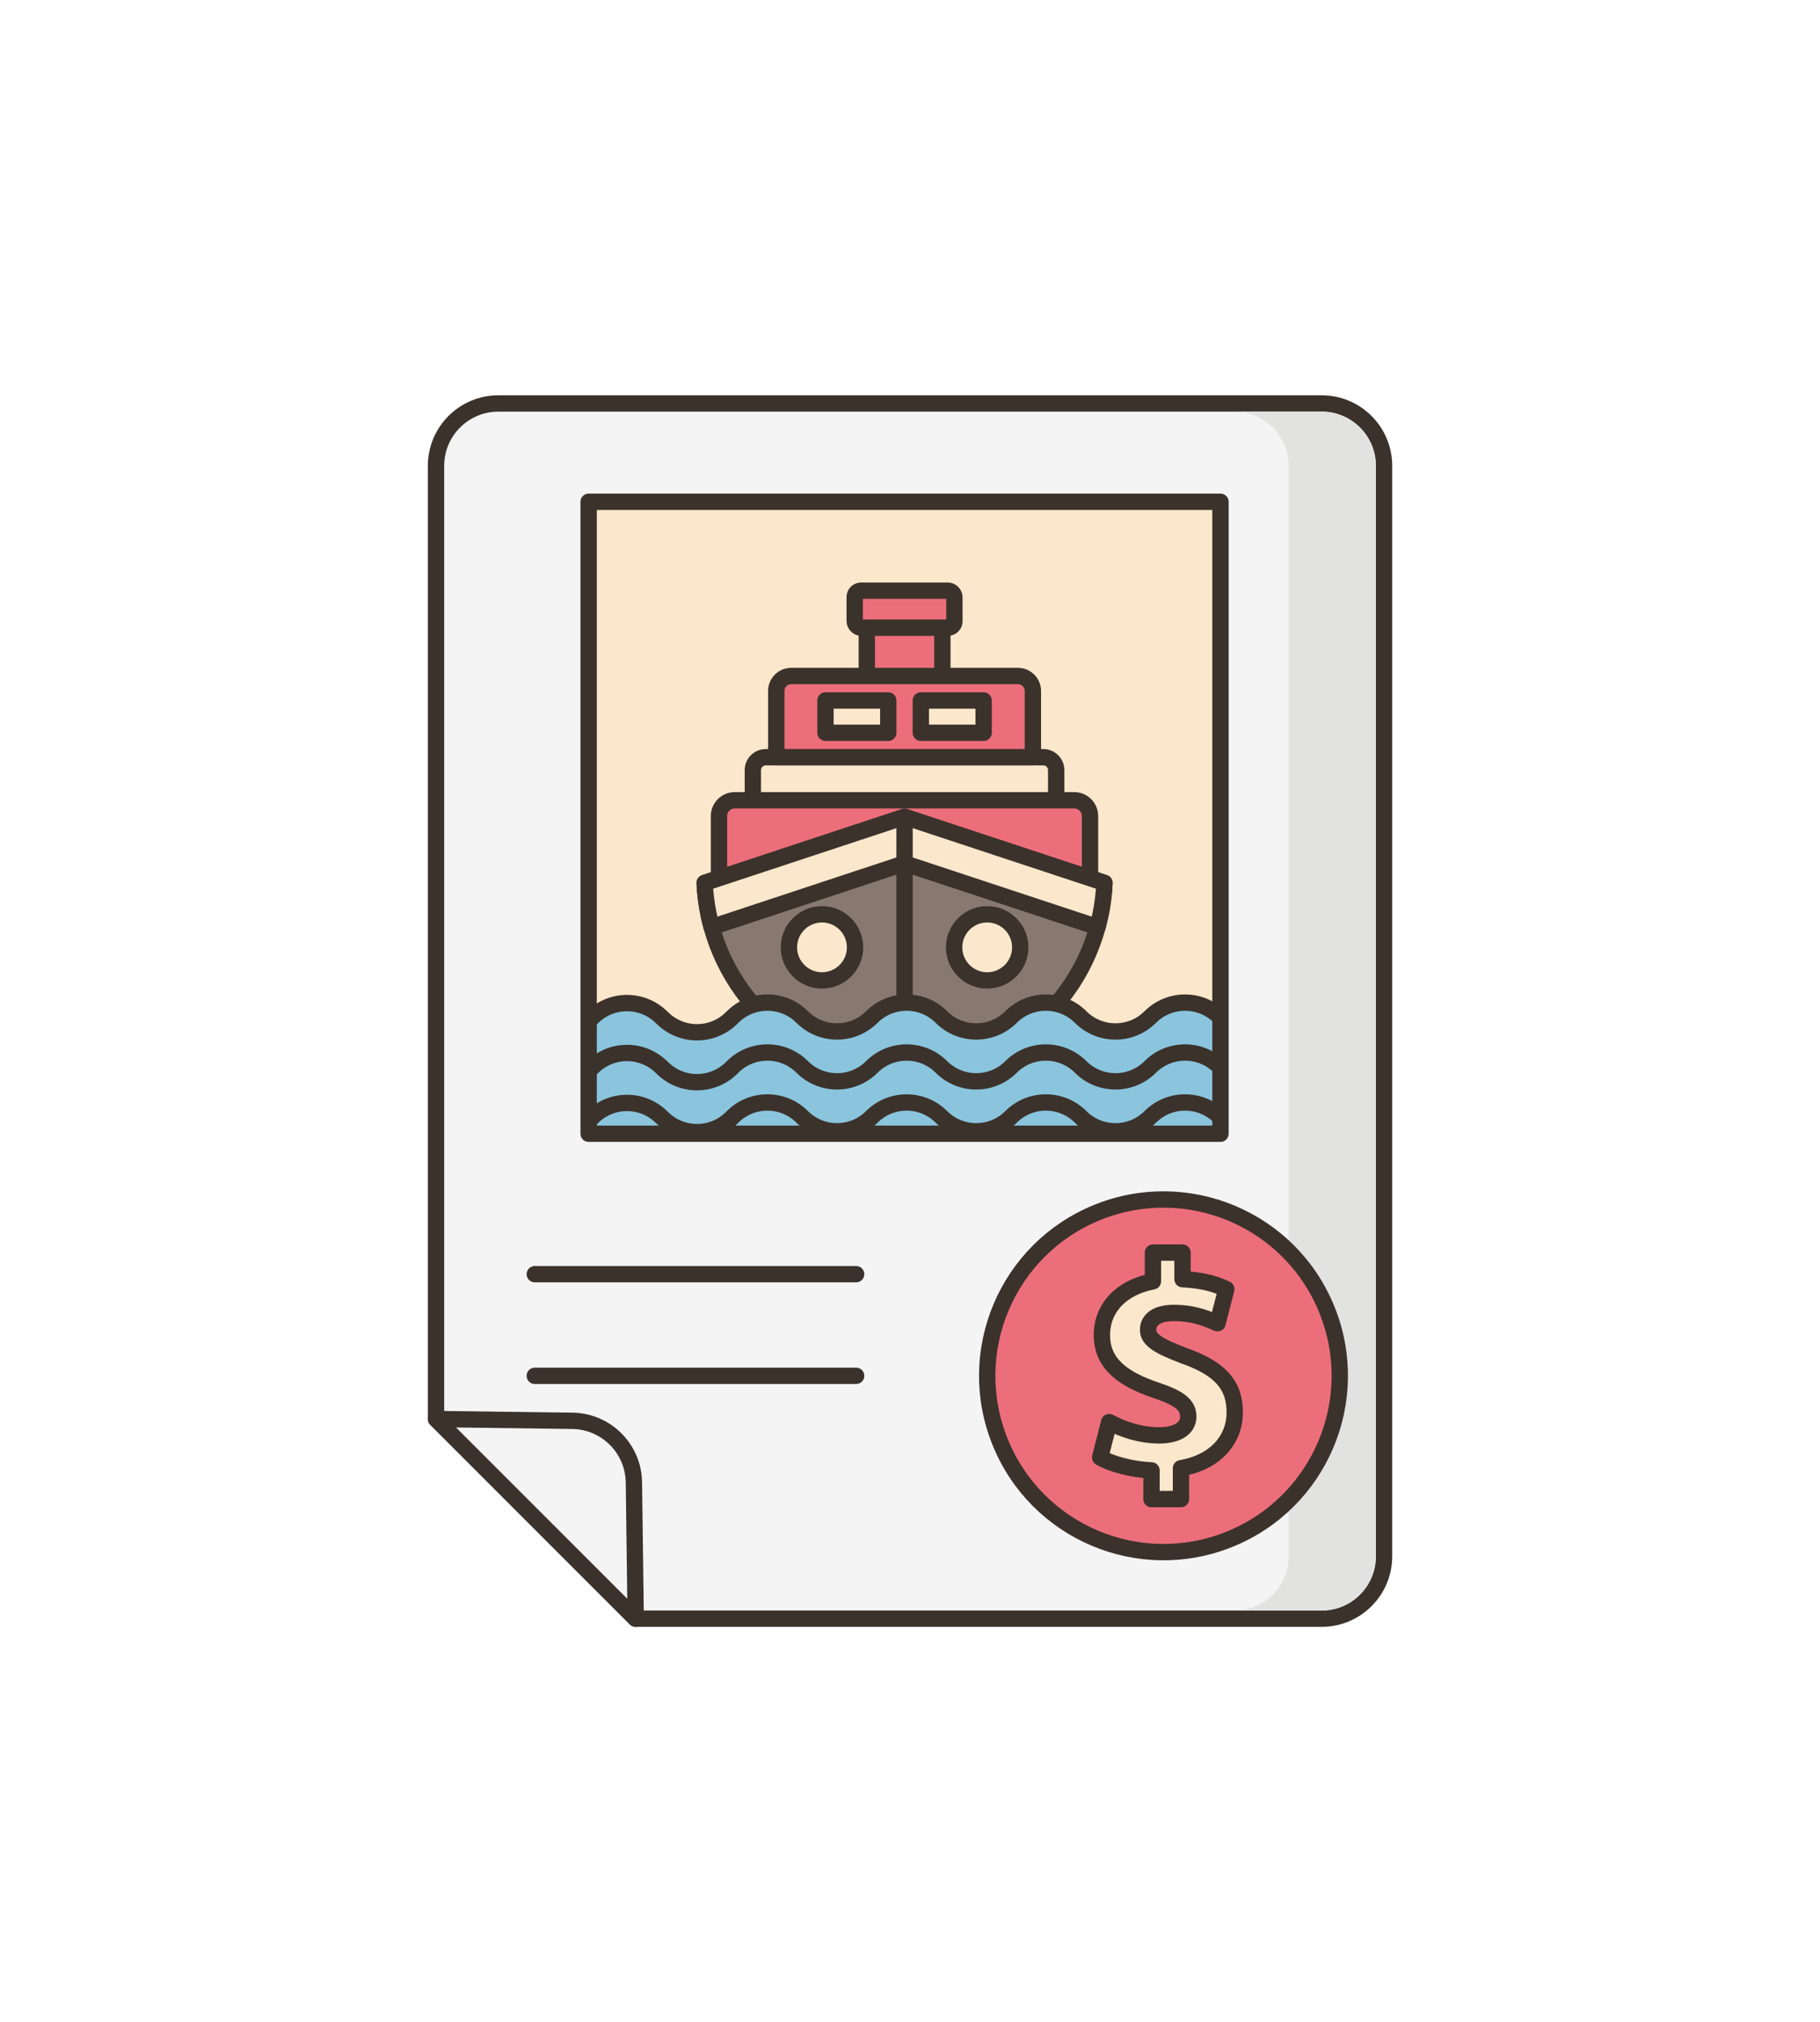 <?xml version="1.0" encoding="UTF-8"?><svg id="katman_1" xmlns="http://www.w3.org/2000/svg" viewBox="0 0 334.14 371.2"><defs><style>.cls-1{fill:none;}.cls-1,.cls-2,.cls-3,.cls-4,.cls-5{stroke:#3b322b;stroke-linecap:round;stroke-linejoin:round;stroke-width:3px;}.cls-2{fill:#f4f4f4;}.cls-3{fill:#ed6e7b;}.cls-4,.cls-6{fill:#fbe7cb;}.cls-5{fill:#887970;}.cls-7{fill:#e2e2e1;}.cls-8{fill:#8ac5dd;}</style></defs><path class="cls-2" d="M80.05,186.21v74.26l36.66,36.66h125.94c6.32,0,11.45-5.13,11.45-11.45V85.51c0-6.32-5.13-11.45-11.45-11.45H91.5c-6.32,0-11.45,5.13-11.45,11.45v100.7"/><rect class="cls-6" x="108.07" y="92.11" width="116" height="116"/><rect class="cls-3" x="159.14" y="115.2" width="13.87" height="13.09"/><rect class="cls-3" x="156.92" y="108.43" width="18.3" height="6.78" rx="1.16" ry="1.16"/><path class="cls-4" d="M191.55,139h-50.96c-1.31,0-2.37,1.06-2.37,2.37v16.53h55.69v-16.53c0-1.31-1.06-2.37-2.37-2.37Z"/><path class="cls-3" d="M197.23,146.9h-62.33c-1.6,0-2.9,1.3-2.9,2.9v20.22h68.12v-20.22c0-1.6-1.3-2.9-2.9-2.9Z"/><path class="cls-3" d="M186.88,124.09h-41.62c-1.52,0-2.74,1.23-2.74,2.74v12.16h47.11v-12.16c0-1.51-1.23-2.74-2.74-2.74Z"/><rect class="cls-4" x="151.55" y="128.58" width="11.53" height="5.93"/><rect class="cls-4" x="169.06" y="128.58" width="11.53" height="5.93"/><path class="cls-5" d="M202.77,162.07c-.04,1.02-.13,2.03-.26,3.03-2.31,18.08-17.74,32.04-36.44,32.04s-34.13-13.97-36.44-32.04c-.13-1-.22-2.01-.26-3.03l36.7-12.13,36.7,12.13Z"/><path class="cls-4" d="M202.77,162.07c-.04,1.02-.13,2.03-.26,3.03-.22,1.74-.56,3.43-1.02,5.09l-35.42-11.71-35.42,11.71c-.46-1.65-.8-3.35-1.02-5.09-.13-1-.22-2.01-.26-3.03l36.7-12.13,36.7,12.13Z"/><line class="cls-1" x1="166.07" y1="197.15" x2="166.07" y2="149.94"/><path class="cls-4" d="M181.24,167.83c-3.35,0-6.07,2.72-6.07,6.07s2.72,6.07,6.07,6.07,6.07-2.72,6.07-6.07-2.72-6.07-6.07-6.07Z"/><path class="cls-4" d="M150.91,167.83c-3.35,0-6.07,2.72-6.07,6.07s2.72,6.07,6.07,6.07,6.07-2.72,6.07-6.07-2.72-6.07-6.07-6.07Z"/><path class="cls-8" d="M223.96,208.24v-21.55c-3.53-3.53-9.25-3.53-12.77,0l-.04.04c-1.76,1.73-4.06,2.61-6.35,2.61s-4.56-.86-6.31-2.57c-.03-.02-.05-.05-.08-.08-1.76-1.77-4.08-2.65-6.39-2.65s-4.63.89-6.39,2.65c-.04.04-.08.08-.12.11-1.75,1.69-4.01,2.53-6.27,2.53s-4.49-.83-6.23-2.5c-.05-.05-.11-.1-.16-.15-1.76-1.77-4.08-2.65-6.39-2.65s-4.62.89-6.39,2.65c-.06.06-.13.13-.2.19-1.73,1.63-3.96,2.45-6.19,2.45s-4.41-.81-6.15-2.42c-.08-.08-.16-.15-.24-.23-1.77-1.77-4.08-2.65-6.39-2.65s-4.62.89-6.39,2.65l-.16.15s-.08.08-.12.12c-3.47,3.35-8.99,3.38-12.49.04l-.39-.37c-3.65-3.48-9.44-3.3-12.87.41v21.21h115.48Z"/><path class="cls-1" d="M223.96,186.69c-3.53-3.53-9.25-3.53-12.78,0h0c-3.53,3.53-9.25,3.53-12.78,0h0c-3.53-3.53-9.25-3.53-12.78,0h0c-3.53,3.53-9.25,3.53-12.78,0h0c-3.53-3.53-9.25-3.53-12.78,0h0c-3.53,3.53-9.25,3.53-12.78,0h0c-3.53-3.53-9.25-3.53-12.78,0l-.15.15c-3.47,3.47-9.07,3.54-12.62.15l-.39-.37c-3.65-3.48-9.44-3.29-12.87.41"/><path class="cls-1" d="M223.96,195.85c-3.53-3.53-9.25-3.53-12.78,0h0c-3.53,3.53-9.25,3.53-12.78,0h0c-3.53-3.53-9.25-3.53-12.78,0h0c-3.53,3.53-9.25,3.53-12.78,0h0c-3.53-3.53-9.25-3.53-12.78,0h0c-3.53,3.53-9.25,3.53-12.78,0h0c-3.53-3.53-9.25-3.53-12.78,0l-.15.15c-3.47,3.47-9.07,3.54-12.62.15l-.39-.37c-3.65-3.48-9.44-3.29-12.87.41"/><path class="cls-1" d="M223.96,205.02c-3.53-3.53-9.25-3.53-12.78,0h0c-3.53,3.53-9.25,3.53-12.78,0h0c-3.53-3.53-9.25-3.53-12.78,0h0c-3.53,3.53-9.25,3.53-12.78,0h0c-3.53-3.53-9.25-3.53-12.78,0h0c-3.53,3.53-9.25,3.53-12.78,0h0c-3.53-3.53-9.25-3.53-12.78,0l-.15.15c-3.47,3.47-9.07,3.54-12.62.15l-.39-.37c-3.65-3.48-9.44-3.29-12.87.41"/><polyline class="cls-1" points="205.24 92.11 108.07 92.11 108.07 208.11 224.07 208.11 224.07 92.11 205.24 92.11"/><line class="cls-1" x1="98.18" y1="252.55" x2="157.18" y2="252.55"/><line class="cls-1" x1="98.18" y1="233.89" x2="157.18" y2="233.89"/><path class="cls-2" d="M80.05,260.48l25.03.33c6.2.08,11.22,5.09,11.3,11.3l.33,25.03-36.66-36.66Z"/><path class="cls-7" d="M242.65,75.56h-16c5.49,0,9.95,4.47,9.95,9.96v159.4c.57,2.46.87,5.01.87,7.64s-.3,5.18-.87,7.64v25.48c0,5.49-4.46,9.96-9.95,9.96h16c5.49,0,9.95-4.47,9.95-9.96V85.52c0-5.49-4.46-9.96-9.95-9.96Z"/><circle class="cls-3" cx="213.61" cy="252.55" r="32.36" transform="translate(-79.16 98.61) rotate(-22.04)"/><path class="cls-4" d="M211.41,275.18v-5.27c-3.71-.17-7.32-1.16-9.43-2.38l1.66-6.49c2.33,1.27,5.6,2.44,9.2,2.44,3.16,0,5.32-1.22,5.32-3.44s-1.77-3.44-5.88-4.82c-5.93-2-9.98-4.77-9.98-10.15,0-4.88,3.44-8.71,9.37-9.87v-5.27h5.43v4.88c3.71.17,6.21.94,8.04,1.83l-1.61,6.26c-1.44-.61-3.99-1.89-7.98-1.89-3.6,0-4.77,1.55-4.77,3.1,0,1.83,1.94,2.99,6.65,4.77,6.6,2.33,9.26,5.38,9.26,10.37s-3.49,9.15-9.87,10.26v5.66h-5.43Z"/></svg>